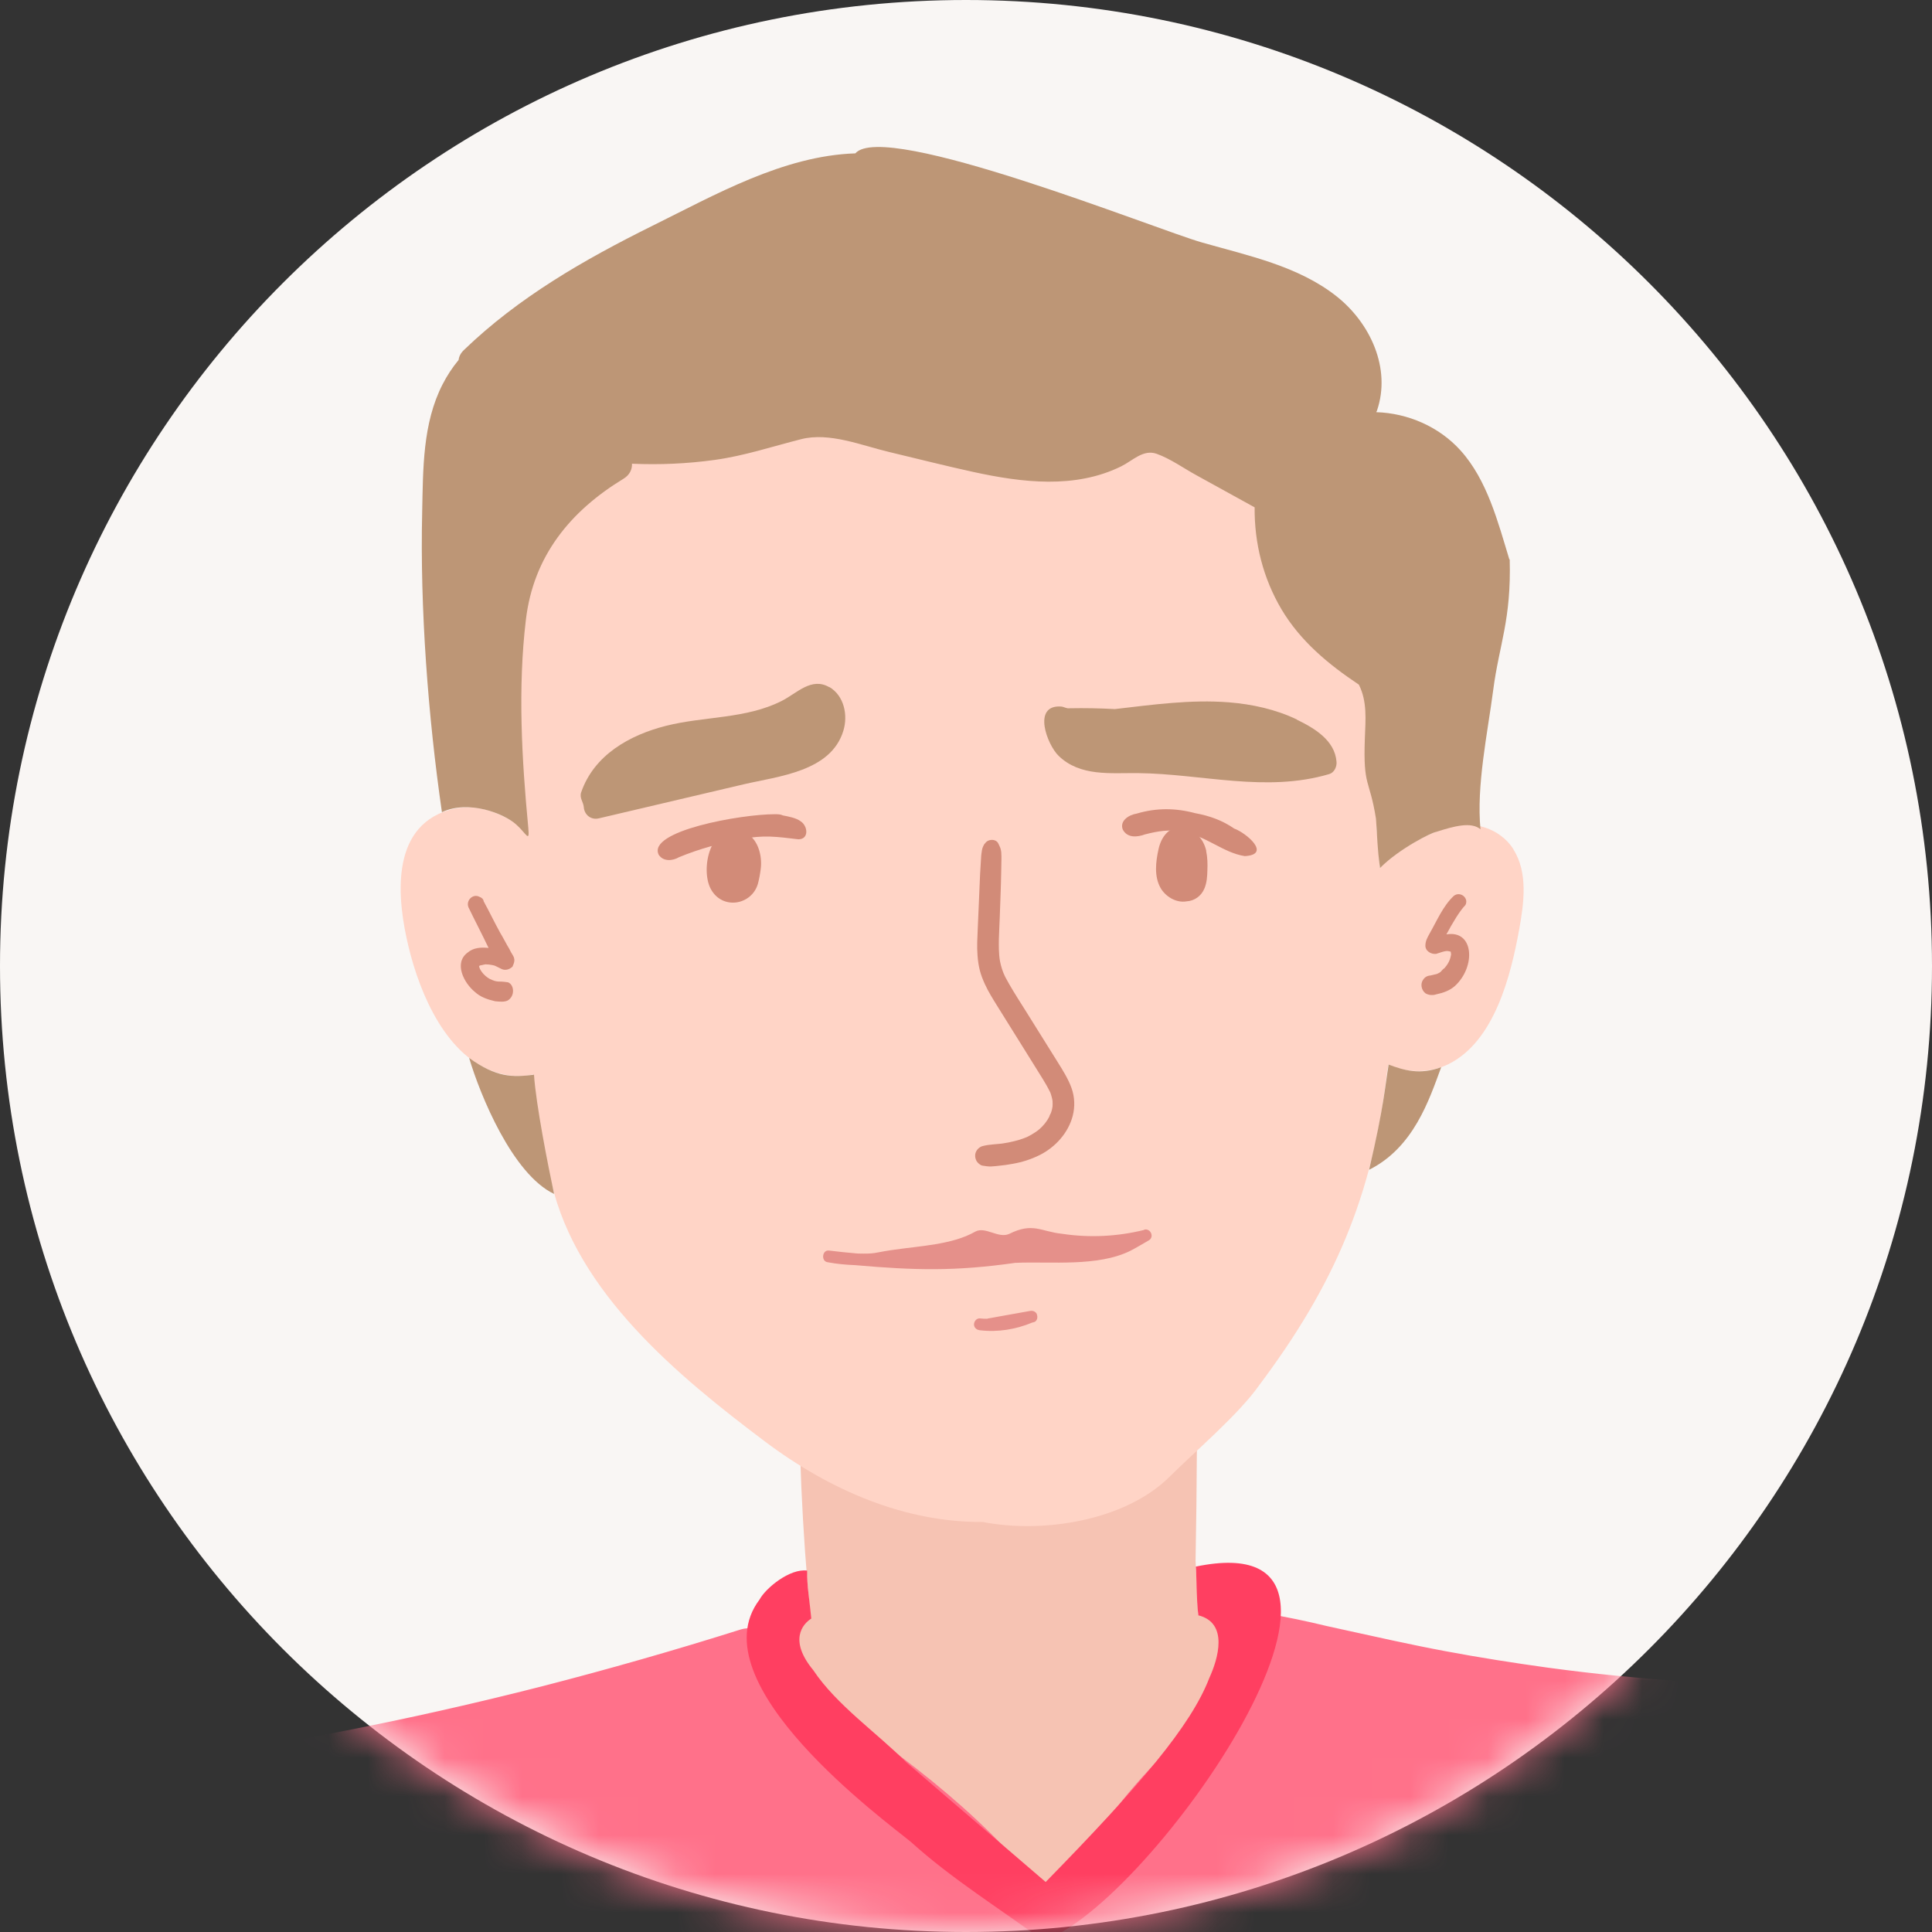<svg width="50" height="50" viewBox="0 0 50 50" fill="none" xmlns="http://www.w3.org/2000/svg">
<rect x="0" y="0" width="50" height="50" fill="#333333" stroke="none"/>
<path d="M50 25C50 38.807 38.807 50 25 50C11.193 50 0 38.807 0 25C0 11.193 11.193 0 25 0C38.807 0 50 11.193 50 25Z" fill="#F9F6F4"/>
<mask id="mask0_8556_12456" style="mask-type:alpha" maskUnits="userSpaceOnUse" x="0" y="0" width="50" height="50">
<path d="M50 25C50 38.807 38.807 50 25 50C11.193 50 0 38.807 0 25C0 11.193 11.193 0 25 0C38.807 0 50 11.193 50 25Z" fill="#F9F6F4"/>
</mask>
<g mask="url(#mask0_8556_12456)">
<path d="M33.573 43.783C33.625 43.382 33.466 42.946 32.994 42.627C32.455 42.259 31.851 41.995 31.219 41.827C31.149 41.808 31.075 41.796 31.005 41.793C30.986 41.327 30.968 40.858 30.941 40.391C30.977 38.499 30.986 36.604 30.971 34.708C30.971 34.355 30.846 34.086 30.659 33.892C30.171 32.871 28.326 33.046 28.323 34.423C28.323 34.524 28.323 34.625 28.323 34.727C27.879 34.754 27.48 35.018 27.386 35.607C27.373 35.677 27.364 35.751 27.355 35.822C26.837 35.711 26.316 35.91 26.151 36.561C26.117 36.561 26.083 36.561 26.049 36.561C25.875 35.916 25.299 35.588 24.753 35.598C24.695 35.552 24.634 35.512 24.566 35.481C24.557 35.407 24.551 35.334 24.541 35.257C24.474 34.644 24.1 34.27 23.665 34.135C23.61 33.88 23.512 33.65 23.343 33.356C23.248 33.19 23.119 33.064 22.979 32.972C22.746 31.515 20.435 31.512 20.545 33.064L20.686 35.067C20.656 37.337 20.757 39.594 20.977 41.842C20.794 41.943 20.616 42.054 20.444 42.176C20.18 42.311 19.926 42.462 19.681 42.633C19.61 42.685 19.546 42.741 19.485 42.802C19.454 42.824 19.421 42.842 19.39 42.863C18.955 43.185 18.786 43.627 18.826 44.035C18.811 44.277 18.863 44.523 18.976 44.734C18.976 44.934 19.022 45.139 19.132 45.342C20.085 47.087 21.223 48.718 22.553 50.197C22.865 50.546 23.239 50.979 23.65 51.417C24.278 52.592 25.096 53.712 26.12 53.8C26.552 54.095 27.143 54.144 27.622 53.663C28.857 52.423 29.991 51.098 31.02 49.684C32.032 48.295 33.196 46.749 33.463 45.017C33.481 44.897 33.481 44.78 33.463 44.667C33.496 44.572 33.533 44.48 33.567 44.385C33.631 44.21 33.619 43.989 33.57 43.783H33.573Z" fill="#F6C3B3"/>
<path d="M39.172 21.983C38.805 21.41 38.078 21.213 37.441 21.422C36.797 21.631 36.215 21.996 35.709 22.45C35.685 22.128 35.657 21.808 35.63 21.486C35.593 19.545 35.443 17.616 35.185 15.696C35.179 14.334 35.06 12.997 34.514 11.859C34.468 11.697 34.392 11.562 34.293 11.451C33.889 10.786 33.313 10.203 32.482 9.746C29.485 8.099 25.21 8.988 21.961 9.123C18.906 9.252 15.449 9.5 13.457 12.169C11.572 14.696 12.608 18.303 13.273 21.259C12.755 20.953 12.197 20.79 11.612 20.965C10.08 21.428 10.279 23.296 10.576 24.514C10.87 25.728 11.563 27.39 12.896 27.771C13.227 27.866 13.527 27.869 13.794 27.808C13.907 28.755 14.061 29.688 14.269 30.596C14.925 33.451 17.545 35.61 19.785 37.297C21.492 38.582 23.432 39.401 25.433 39.389C26.997 39.691 29.126 39.361 30.279 38.208C30.916 37.573 32.053 36.611 32.592 35.844C34.52 33.271 35.531 30.963 35.905 27.688C35.915 27.648 35.924 27.605 35.93 27.562C36.417 27.768 36.996 27.786 37.496 27.535C38.679 26.94 39.099 25.25 39.316 24.057C39.436 23.391 39.552 22.584 39.166 21.983H39.172Z" fill="#FFD4C6"/>
<path d="M12.141 27.379C12.849 27.891 13.267 27.882 13.82 27.814C13.868 28.572 14.187 30.186 14.34 30.899C13.263 30.388 12.425 28.339 12.141 27.379Z" fill="#BD9676"/>
<path d="M37.298 27.619C36.743 27.824 36.335 27.699 35.938 27.552C35.844 28.111 35.821 28.617 35.432 30.274C36.583 29.698 36.984 28.473 37.298 27.619Z" fill="#BD9676"/>
<path d="M39.062 14.479C38.768 13.513 38.489 12.421 37.796 11.655C37.245 11.044 36.436 10.692 35.617 10.667C35.624 10.655 35.63 10.643 35.636 10.627C36.01 9.529 35.458 8.354 34.588 7.667C33.595 6.882 32.295 6.615 31.106 6.275C29.913 5.935 22.887 3.099 22.136 3.969C20.276 4.03 18.511 5.039 16.88 5.846C15.127 6.714 13.417 7.695 12.001 9.063C11.919 9.143 11.879 9.229 11.867 9.318C11.707 9.511 11.569 9.722 11.453 9.949C10.935 10.958 10.95 12.139 10.926 13.246C10.867 15.74 11.079 18.553 11.437 21.019C12.13 20.693 13.042 21.054 13.357 21.336C13.627 21.575 13.711 21.837 13.671 21.411C13.503 19.647 13.399 17.804 13.61 16.037C13.806 14.393 14.756 13.228 16.139 12.388C16.298 12.29 16.362 12.145 16.356 12.001C17.073 12.032 17.784 12.001 18.495 11.903C19.268 11.796 19.982 11.556 20.733 11.366C21.465 11.179 22.299 11.529 23.013 11.698C23.742 11.872 24.465 12.056 25.198 12.216C26.454 12.489 27.821 12.658 29.016 12.069C29.31 11.925 29.586 11.621 29.933 11.744C30.291 11.872 30.637 12.121 30.968 12.302C31.468 12.578 31.971 12.854 32.47 13.13C32.461 14.053 32.688 14.964 33.166 15.771C33.659 16.599 34.386 17.197 35.167 17.718C35.388 18.157 35.34 18.624 35.322 19.118C35.276 20.387 35.442 20.136 35.61 21.187C35.647 21.669 35.636 21.883 35.715 22.463C36.224 21.954 37.051 21.546 37.163 21.531C37.644 21.375 38.076 21.263 38.315 21.461C38.205 20.339 38.5 18.964 38.644 17.86C38.797 16.682 39.115 16.045 39.071 14.473L39.062 14.479Z" fill="#BD9676"/>
<path d="M31.218 22.022C31.15 21.71 30.914 21.442 30.584 21.413C30.244 21.384 30.047 21.678 29.983 21.976C29.911 22.298 29.865 22.675 30.033 22.976C30.162 23.205 30.441 23.373 30.706 23.327C30.907 23.316 31.089 23.194 31.172 22.99C31.233 22.843 31.243 22.682 31.247 22.524C31.254 22.356 31.25 22.187 31.215 22.022H31.218Z" fill="#D28B78"/>
<path d="M19.222 21.52C18.377 21.248 18.117 22.5 18.397 23.01C18.693 23.554 19.449 23.429 19.613 22.877C19.647 22.755 19.671 22.618 19.687 22.493C19.734 22.156 19.621 21.66 19.226 21.523L19.222 21.52Z" fill="#D28B78"/>
<path d="M21.464 17.786C21.002 17.513 20.622 17.943 20.232 18.139C19.31 18.608 18.225 18.535 17.241 18.783C16.294 19.022 15.375 19.538 15.041 20.504C14.991 20.651 15.095 20.75 15.108 20.884C15.121 21.087 15.295 21.228 15.498 21.179C16.748 20.884 17.998 20.593 19.246 20.298C20.15 20.087 21.504 19.97 21.826 18.912C21.949 18.51 21.848 18.007 21.464 17.78V17.786Z" fill="#BD9676"/>
<path d="M33.566 18.622C33.018 18.358 32.404 18.224 31.8 18.176C30.81 18.099 29.833 18.238 28.853 18.351C28.465 18.33 28.075 18.322 27.684 18.33C27.59 18.341 27.556 18.295 27.46 18.285C26.708 18.235 27.098 19.271 27.397 19.561C27.955 20.102 28.742 20 29.453 20.008C31.118 20.027 32.757 20.518 34.401 20.033C34.532 19.994 34.601 19.84 34.589 19.715C34.547 19.161 34.018 18.845 33.564 18.626L33.566 18.622Z" fill="#BD9676"/>
<path opacity="0.56" d="M29.613 31.83C28.92 32.001 28.2 32.038 27.492 31.931C26.937 31.875 26.734 31.625 26.116 31.934C25.834 32.06 25.5 31.729 25.236 31.876C24.644 32.215 23.807 32.243 23.082 32.351C22.598 32.422 22.684 32.453 22.194 32.441C21.945 32.419 21.697 32.395 21.452 32.364C21.28 32.343 21.243 32.634 21.412 32.665C21.651 32.711 21.89 32.732 22.132 32.742C23.682 32.878 24.734 32.903 26.278 32.682C27.202 32.642 28.412 32.792 29.263 32.366C29.425 32.282 29.571 32.191 29.729 32.102C29.883 32.017 29.778 31.78 29.61 31.823L29.613 31.83Z" fill="#D15C5C"/>
<path opacity="0.56" d="M26.837 34.016C26.804 33.942 26.733 33.914 26.657 33.927C26.292 33.991 25.927 34.059 25.562 34.123C25.559 34.123 25.553 34.126 25.55 34.129C25.486 34.129 25.425 34.129 25.36 34.12C25.277 34.111 25.207 34.197 25.207 34.273C25.207 34.365 25.277 34.417 25.36 34.427C25.826 34.482 26.292 34.405 26.724 34.224C26.727 34.224 26.733 34.224 26.736 34.224C26.748 34.218 26.761 34.215 26.773 34.212C26.844 34.181 26.862 34.083 26.834 34.022L26.837 34.016Z" fill="#D15C5C"/>
<path d="M25.485 21.827C25.473 21.852 25.457 21.876 25.445 21.901C25.427 21.938 25.417 21.974 25.411 22.014C25.396 22.094 25.39 22.174 25.387 22.254C25.381 22.373 25.372 22.496 25.365 22.616C25.353 22.849 25.347 23.085 25.335 23.318L25.304 24.032C25.295 24.262 25.279 24.492 25.298 24.723C25.307 24.854 25.326 24.989 25.359 25.118C25.39 25.238 25.436 25.354 25.488 25.468C25.577 25.664 25.693 25.848 25.807 26.032C26.061 26.437 26.312 26.845 26.567 27.25C26.705 27.474 26.846 27.695 26.983 27.918C27.045 28.02 27.106 28.121 27.158 28.228C27.164 28.241 27.17 28.253 27.177 28.265C27.198 28.314 27.155 28.207 27.177 28.259C27.186 28.287 27.195 28.311 27.204 28.339C27.223 28.397 27.235 28.455 27.244 28.517L27.235 28.443C27.244 28.523 27.244 28.605 27.235 28.685L27.244 28.612C27.235 28.673 27.223 28.734 27.201 28.793C27.198 28.805 27.192 28.82 27.186 28.832C27.186 28.838 27.18 28.845 27.177 28.854C27.167 28.878 27.192 28.82 27.192 28.82C27.18 28.823 27.158 28.891 27.152 28.906C27.124 28.961 27.091 29.01 27.054 29.059C27.048 29.066 27.042 29.075 27.036 29.084C27.036 29.087 27.075 29.032 27.057 29.056C27.048 29.069 27.039 29.078 27.029 29.09C27.008 29.115 26.986 29.139 26.965 29.161C26.944 29.182 26.922 29.203 26.901 29.222C26.889 29.231 26.879 29.24 26.867 29.25C26.858 29.259 26.812 29.296 26.849 29.265C26.885 29.234 26.839 29.271 26.83 29.277C26.818 29.286 26.806 29.296 26.794 29.302C26.766 29.32 26.738 29.335 26.711 29.354C26.652 29.387 26.588 29.427 26.527 29.446C26.527 29.446 26.585 29.421 26.558 29.433C26.548 29.437 26.536 29.443 26.527 29.446C26.512 29.452 26.496 29.458 26.481 29.464C26.447 29.477 26.413 29.489 26.38 29.498C26.227 29.544 26.067 29.575 25.908 29.599L25.981 29.59C25.797 29.614 25.61 29.614 25.43 29.66C25.322 29.688 25.23 29.802 25.237 29.915C25.237 29.961 25.252 30.007 25.273 30.047C25.301 30.096 25.372 30.16 25.43 30.167C25.503 30.179 25.577 30.191 25.65 30.188C25.709 30.185 25.767 30.179 25.825 30.173C25.957 30.16 26.092 30.142 26.223 30.117C26.459 30.075 26.689 30.001 26.904 29.894C27.308 29.694 27.648 29.32 27.762 28.878C27.823 28.642 27.814 28.388 27.731 28.158C27.648 27.928 27.511 27.707 27.376 27.492C27.103 27.053 26.827 26.615 26.554 26.176C26.407 25.943 26.257 25.71 26.119 25.471C26.085 25.413 26.055 25.357 26.024 25.299C26.009 25.272 25.997 25.244 25.984 25.213C25.978 25.198 25.969 25.183 25.963 25.167L25.978 25.204C25.978 25.204 25.969 25.183 25.966 25.173C25.917 25.048 25.883 24.916 25.865 24.784L25.874 24.858C25.825 24.486 25.862 24.103 25.874 23.729C25.886 23.355 25.905 22.956 25.911 22.57L25.917 22.235C25.917 22.211 25.917 22.183 25.917 22.159C25.917 22.137 25.917 22.119 25.914 22.094C25.908 22.048 25.908 22.048 25.914 22.091V22.073C25.908 22.014 25.899 21.962 25.874 21.91C25.862 21.886 25.853 21.861 25.84 21.837C25.779 21.695 25.552 21.711 25.488 21.837L25.485 21.827Z" fill="#D28B78"/>
<path d="M55.969 66.75C55.938 65.919 55.84 65.091 55.745 64.265C55.641 63.382 55.524 62.502 55.389 61.622C55.141 59.984 54.838 58.352 54.473 56.736C54.108 55.12 53.686 53.515 53.211 51.927C52.971 51.135 52.72 50.35 52.457 49.568C52.205 48.829 51.948 48.096 51.642 47.381C51.39 46.789 51.096 46.216 50.722 45.691C50.508 45.391 50.278 45.096 50.017 44.833C49.76 44.572 49.472 44.36 49.144 44.195C49.089 44.047 48.99 43.919 48.834 43.842C48.724 43.787 48.614 43.725 48.494 43.695C48.387 43.667 48.246 43.658 48.129 43.655C47.982 43.649 47.835 43.655 47.685 43.658C47.403 43.658 47.118 43.658 46.836 43.655C46.281 43.649 45.73 43.633 45.175 43.609C44.056 43.56 42.941 43.477 41.825 43.367C41.234 43.308 40.642 43.238 40.051 43.158C39.165 43.035 38.286 42.897 37.406 42.732C36.499 42.563 35.598 42.358 34.697 42.161C34.446 42.106 34.191 42.051 33.94 41.989C33.676 41.928 33.41 41.876 33.143 41.824C32.947 41.784 32.751 41.796 32.576 41.898C32.423 41.986 32.279 42.161 32.239 42.339C32.147 42.744 32.359 43.1 32.739 43.238C32.558 43.351 32.408 43.498 32.3 43.686C32.294 43.698 32.288 43.71 32.285 43.725C32.166 43.87 32.08 44.029 32.028 44.213C32.009 44.278 32 44.339 31.991 44.403C31.927 44.459 31.862 44.514 31.807 44.569C31.194 44.649 30.603 44.919 30.137 45.385C29.122 46.394 28.234 47.569 27.566 48.832C27.474 49.004 27.406 49.182 27.348 49.363C26.818 48.7 26.26 48.059 25.653 47.461C24.685 46.507 23.615 45.658 22.506 44.87C22.022 44.526 21.2 44.391 20.541 44.468C20.526 44.425 20.511 44.382 20.486 44.339C20.434 44.182 20.348 44.047 20.226 43.931L20.183 43.891C20.115 43.793 20.033 43.707 19.935 43.636C20.011 43.575 20.079 43.505 20.128 43.416C20.235 43.235 20.278 42.965 20.213 42.762C20.146 42.557 20.02 42.361 19.824 42.256C19.628 42.152 19.389 42.103 19.172 42.17C17.471 42.707 15.751 43.198 14.023 43.643C12.294 44.084 10.551 44.477 8.801 44.817C8.317 44.912 7.832 45.008 7.348 45.099C6.852 45.195 6.355 45.277 5.871 45.428C5.65 45.495 5.479 45.651 5.393 45.851C5.111 45.995 4.86 46.17 4.621 46.385C4.363 46.618 4.146 46.891 3.94 47.17C3.551 47.706 3.278 48.314 3.036 48.927C2.788 49.556 2.601 50.209 2.414 50.859C2.196 51.617 1.994 52.378 1.807 53.144C1.433 54.675 1.121 56.224 0.876 57.779C0.618 59.401 0.422 61.033 0.299 62.667C0.18 64.241 0.128 65.814 0.146 67.394C0.146 67.59 0.152 67.783 0.162 67.98C0.174 68.204 0.25 68.421 0.41 68.581C0.557 68.728 0.799 68.838 1.01 68.829C1.286 68.817 1.528 68.685 1.685 68.486C1.755 68.593 1.829 68.7 1.905 68.808C2.233 69.246 2.558 69.688 2.963 70.059C3.576 70.617 4.265 71.123 4.994 71.522C7.863 73.083 11.053 73.552 14.271 73.767C20.315 74.169 26.395 74.144 32.438 73.749C35.475 73.549 38.503 73.255 41.519 72.862C43.266 72.635 45.01 72.39 46.75 72.108C48.184 71.875 49.659 71.685 51.038 71.215C52.144 70.841 53.1 70.378 54.004 69.642C54.357 69.357 54.648 69.019 54.884 68.648C54.957 68.657 55.034 68.66 55.111 68.648C55.509 68.596 55.846 68.243 55.837 67.826C55.831 67.63 55.816 67.431 55.794 67.234C55.898 67.093 55.969 66.925 55.963 66.747L55.969 66.75Z" fill="#FF718A"/>
<path d="M30.948 40.543C30.969 40.766 30.959 41.347 31.012 41.804C31.801 42.001 31.524 42.931 31.298 43.424C30.823 44.661 29.512 46.201 27.062 48.706C25.864 47.678 24.666 46.648 23.467 45.62C22.701 44.85 21.648 44.126 21.046 43.222C20.413 42.455 20.766 42.034 20.996 41.888C20.957 41.459 20.881 41.03 20.888 40.647C20.444 40.586 19.816 41.098 19.656 41.398C18.018 43.56 22.945 47.148 23.581 47.675C24.636 48.629 25.852 49.377 26.998 50.224C29.775 49.314 36.658 39.361 30.948 40.543Z" fill="#FF3F61"/>
</g>
<path d="M37.433 24.182C37.591 23.885 37.78 23.57 37.923 23.425C38.025 23.244 37.789 23.05 37.621 23.188C37.342 23.452 37.188 23.829 36.993 24.169C36.943 24.26 36.892 24.351 36.89 24.455C36.875 24.607 37.033 24.702 37.168 24.686C37.426 24.598 37.451 24.605 37.524 24.624L37.548 24.631C37.542 24.655 37.559 24.686 37.553 24.71C37.54 24.759 37.532 24.888 37.382 25.056C37.351 25.074 37.314 25.116 37.276 25.159C37.153 25.23 37.214 25.194 37.018 25.246C36.938 25.251 36.876 25.287 36.832 25.353C36.751 25.462 36.785 25.628 36.894 25.709C36.984 25.76 37.089 25.762 37.175 25.732C37.34 25.698 37.513 25.64 37.65 25.52C38.203 25.015 38.145 24.059 37.433 24.182Z" fill="#D28B78"/>
<path d="M13.146 25.422C12.871 25.378 12.902 25.441 12.676 25.335C12.52 25.253 12.398 25.078 12.399 24.999L12.431 24.984C12.486 24.977 12.518 24.962 12.573 24.956C12.596 24.964 12.652 24.957 12.675 24.965C12.824 24.992 12.754 24.967 12.956 25.065C13.065 25.13 13.184 25.093 13.264 25.016C13.37 24.79 13.277 24.757 13.201 24.598L13.186 24.566C13.102 24.431 13.026 24.272 12.943 24.137C12.798 23.875 12.662 23.589 12.518 23.327C12.511 23.272 12.473 23.232 12.402 23.207C12.246 23.125 12.055 23.294 12.122 23.477C12.258 23.762 12.478 24.183 12.644 24.532C12.44 24.513 12.251 24.525 12.099 24.655C11.74 24.924 12.005 25.44 12.292 25.673C12.431 25.802 12.618 25.868 12.814 25.912C12.916 25.921 13.041 25.939 13.137 25.894C13.335 25.78 13.31 25.481 13.146 25.422Z" fill="#D28B78"/>
<path d="M20.261 21.103C20.415 21.134 20.601 21.165 20.724 21.257C20.91 21.381 20.94 21.721 20.662 21.721C20.137 21.659 19.735 21.597 19.21 21.721C18.654 21.813 18.098 21.968 17.573 22.184C17.418 22.277 17.171 22.308 17.048 22.122C16.739 21.504 19.179 21.072 20.044 21.072C20.137 21.072 20.199 21.072 20.261 21.103Z" fill="#D28B78"/>
<path d="M31.939 21.442C32.266 21.562 32.908 22.118 32.215 22.156C31.939 22.114 31.687 21.983 31.434 21.851C31.182 21.719 30.93 21.588 30.621 21.537C30.285 21.447 29.944 21.515 29.636 21.593C29.436 21.667 29.177 21.694 29.058 21.47C28.972 21.255 29.195 21.091 29.421 21.055C29.928 20.904 30.429 20.91 30.932 21.045C31.309 21.114 31.636 21.233 31.939 21.442Z" fill="#D28B78"/>
</svg>

